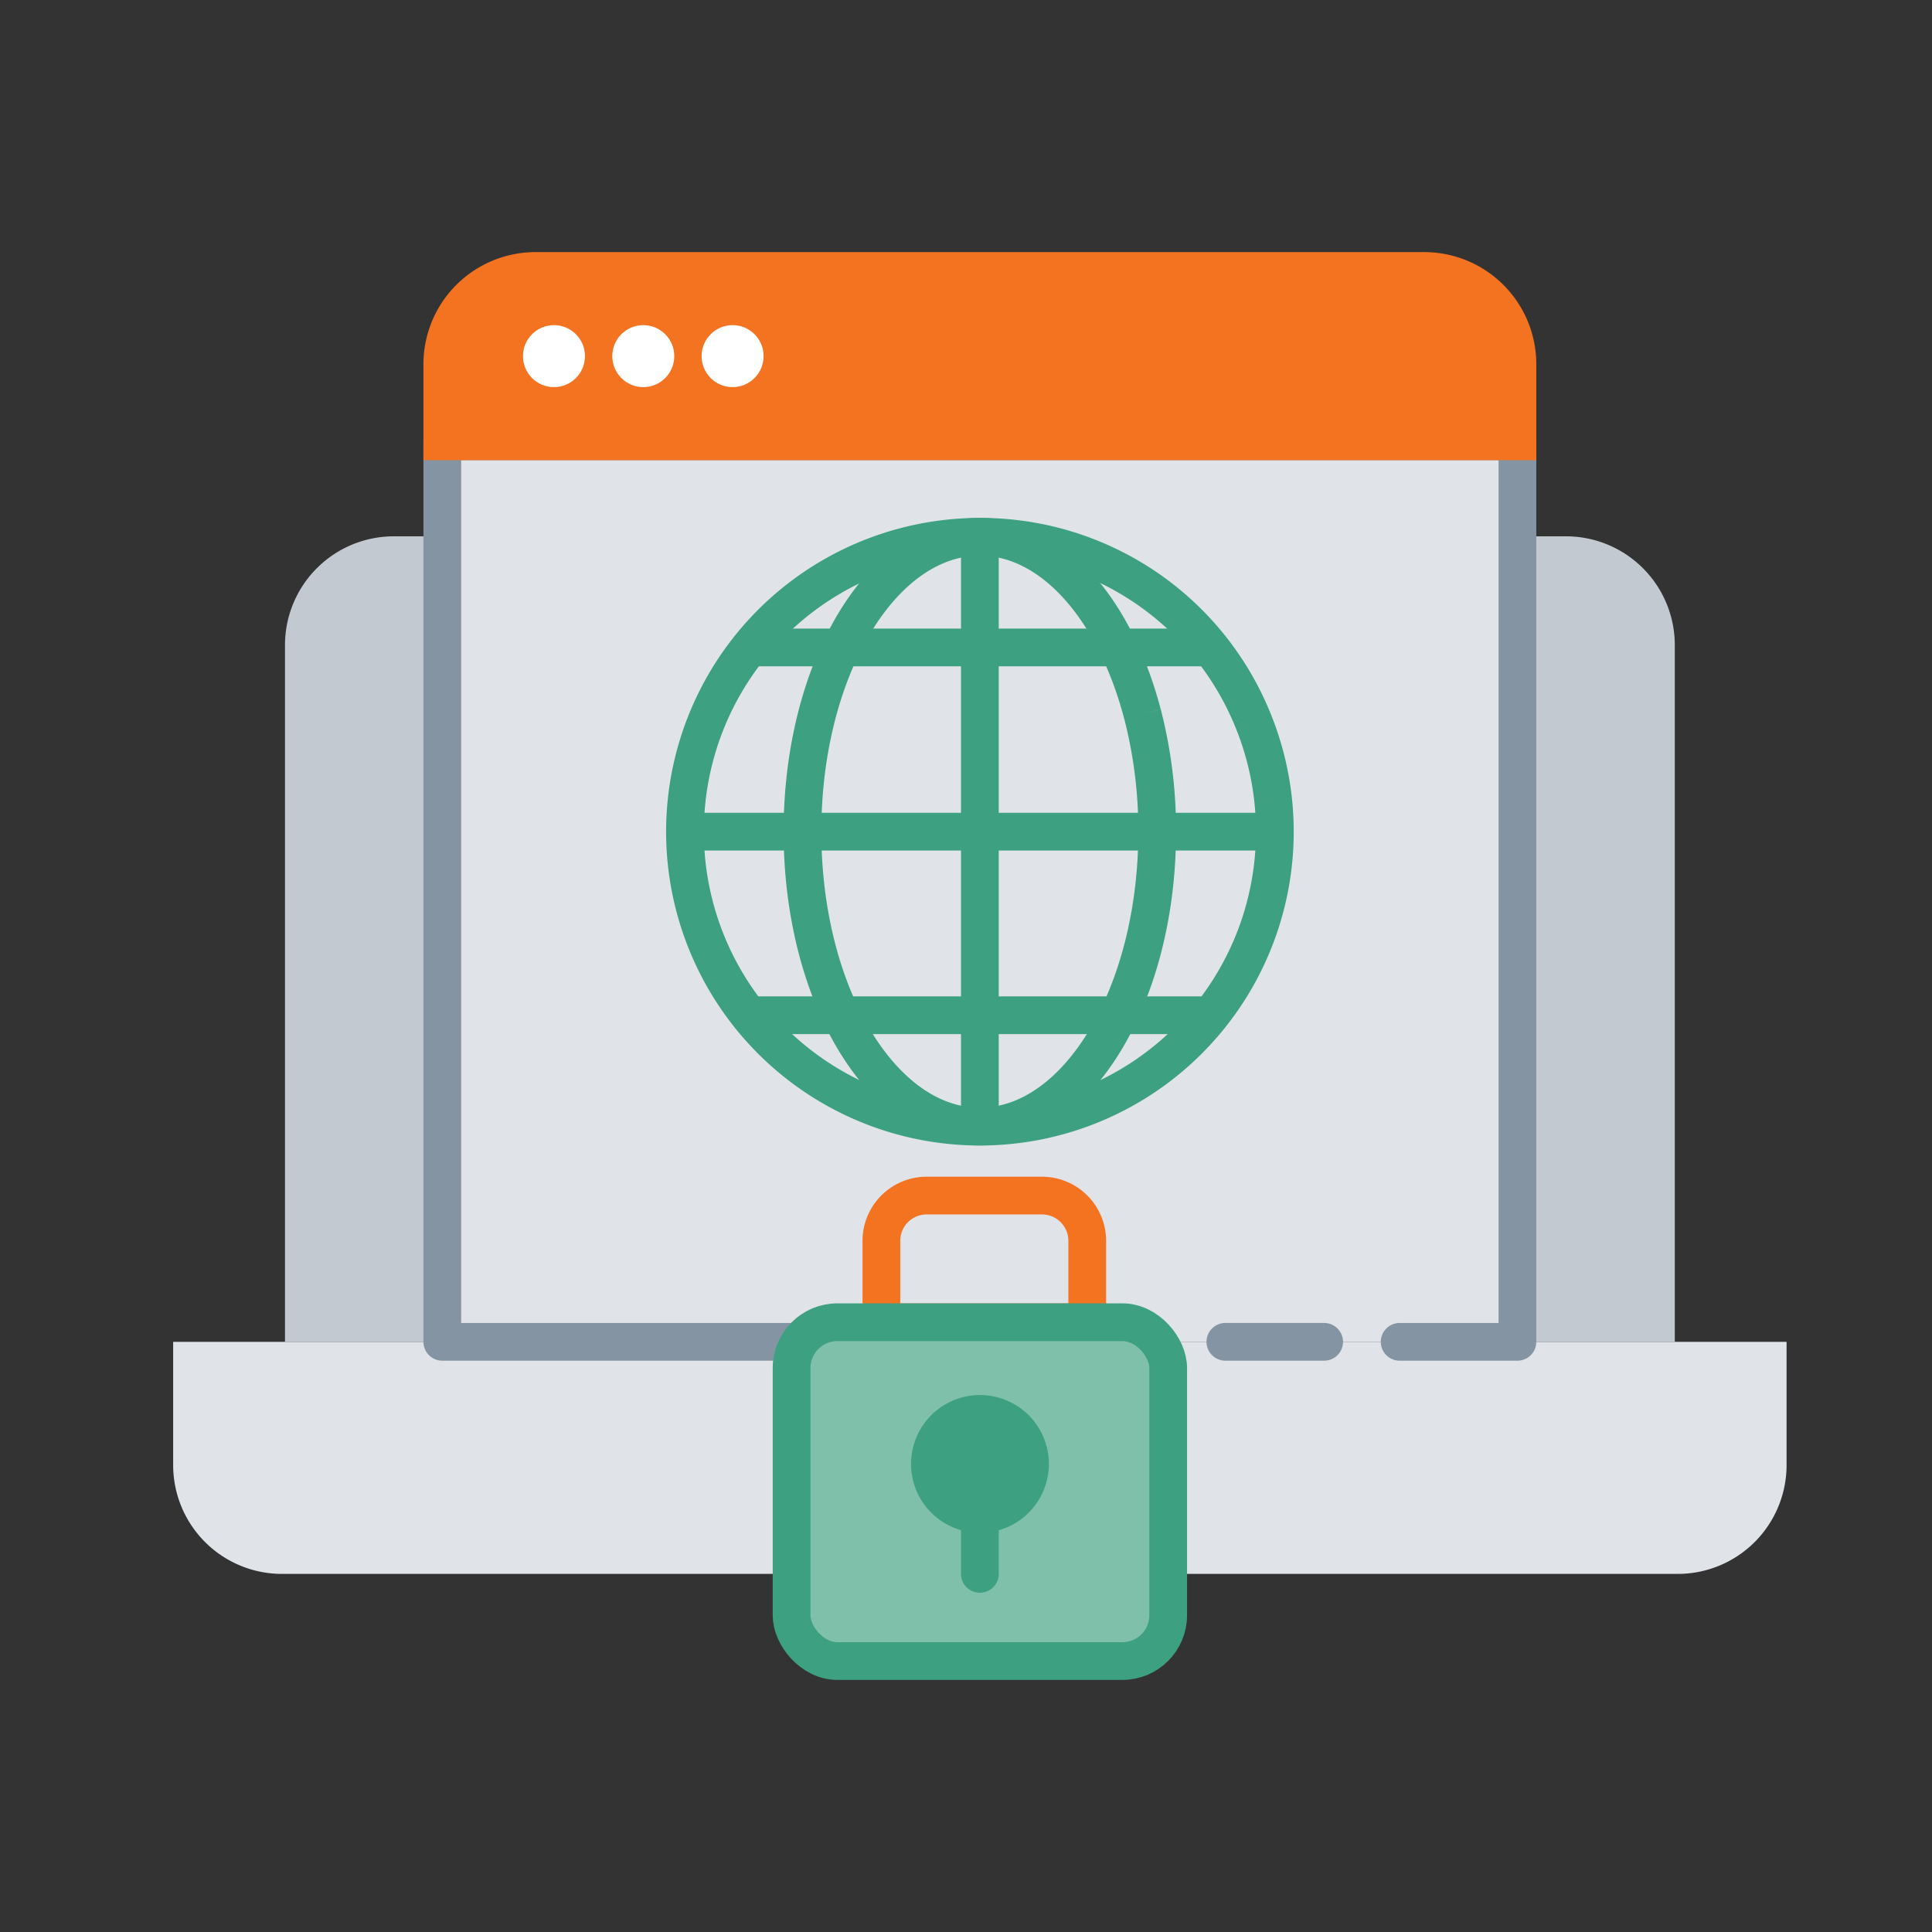 <?xml version="1.0" encoding="UTF-8"?>
<svg xmlns="http://www.w3.org/2000/svg" id="Layer_1" data-name="Layer 1" viewBox="0 0 1024 1024">
  <rect x="0" y="0" width="1024" height="1024" fill="#333333" stroke="none"/>
  <defs>
    <style>.cls-1{fill:#e0e4e8;}.cls-2{fill:#c2c9d1;}.cls-10,.cls-3,.cls-6,.cls-7{fill:none;}.cls-3{stroke:#8594a2;}.cls-10,.cls-3,.cls-7,.cls-8{stroke-linecap:round;stroke-linejoin:round;}.cls-10,.cls-3,.cls-4,.cls-6,.cls-7,.cls-8{stroke-width:20px;}.cls-4{fill:#f37321;}.cls-4,.cls-7{stroke:#f37321;}.cls-4,.cls-6{stroke-miterlimit:10;}.cls-5{fill:#fff;}.cls-10,.cls-6,.cls-8{stroke:#3da080;}.cls-8{fill:#7ec0aa;}.cls-9{fill:#3da080;}</style>
  </defs>
  <path class="cls-1" d="M91.78,711.19H946.92a0,0,0,0,1,0,0v65.33a57.68,57.68,0,0,1-57.68,57.68H149.46a57.68,57.68,0,0,1-57.68-57.68V711.19A0,0,0,0,1,91.78,711.19Z"></path>
  <path class="cls-2" d="M208.73,284.26H830a57.68,57.68,0,0,1,57.68,57.68V711.19a0,0,0,0,1,0,0H151.05a0,0,0,0,1,0,0V341.94A57.68,57.68,0,0,1,208.73,284.26Z"></path>
  <rect class="cls-1" x="234.43" y="233.9" width="569.83" height="477.29"></rect>
  <polyline class="cls-3" points="741.84 711.2 804.27 711.2 804.27 233.9 234.43 233.9 234.43 711.2 612.66 711.2"></polyline>
  <path class="cls-4" d="M283.85,143.62h471A49.42,49.42,0,0,1,804.27,193V233.9a0,0,0,0,1,0,0H234.43a0,0,0,0,1,0,0V193A49.42,49.42,0,0,1,283.85,143.62Z"></path>
  <circle class="cls-5" cx="293.61" cy="188.76" r="16.43"></circle>
  <circle class="cls-5" cx="340.95" cy="188.76" r="16.43"></circle>
  <circle class="cls-5" cx="388.29" cy="188.76" r="16.43"></circle>
  <line class="cls-3" x1="649.46" y1="711.19" x2="701.83" y2="711.19"></line>
  <path class="cls-6" d="M605.55,378.45a246.77,246.77,0,0,1,7.78,62.35c0,86.32-42.08,156.3-94,156.3s-94-70-94-156.3,42.08-156.29,94-156.29c38.58,0,71.72,38.65,86.2,93.94"></path>
  <path class="cls-6" d="M662.71,378.45a156.32,156.32,0,1,1-143.36-93.94,155.76,155.76,0,0,1,143.36,93.94"></path>
  <line class="cls-6" x1="397.32" y1="343.16" x2="641.38" y2="343.16"></line>
  <line class="cls-6" x1="397.32" y1="538.1" x2="641.38" y2="538.1"></line>
  <line class="cls-6" x1="519.35" y1="284.51" x2="519.35" y2="597.1"></line>
  <line class="cls-6" x1="675.64" y1="440.8" x2="363.06" y2="440.8"></line>
  <path class="cls-7" d="M491.13,633.68h61.13a24,24,0,0,1,24,24v43.14a0,0,0,0,1,0,0H467.15a0,0,0,0,1,0,0V657.67A24,24,0,0,1,491.13,633.68Z"></path>
  <rect class="cls-8" x="419.55" y="700.81" width="199.61" height="179.58" rx="24.27"></rect>
  <circle class="cls-9" cx="519.35" cy="775.98" r="36.52" transform="translate(-213.82 197.77) rotate(-17.95)"></circle>
  <path class="cls-10" d="M519.35,834.2V790.74"></path>
</svg>
